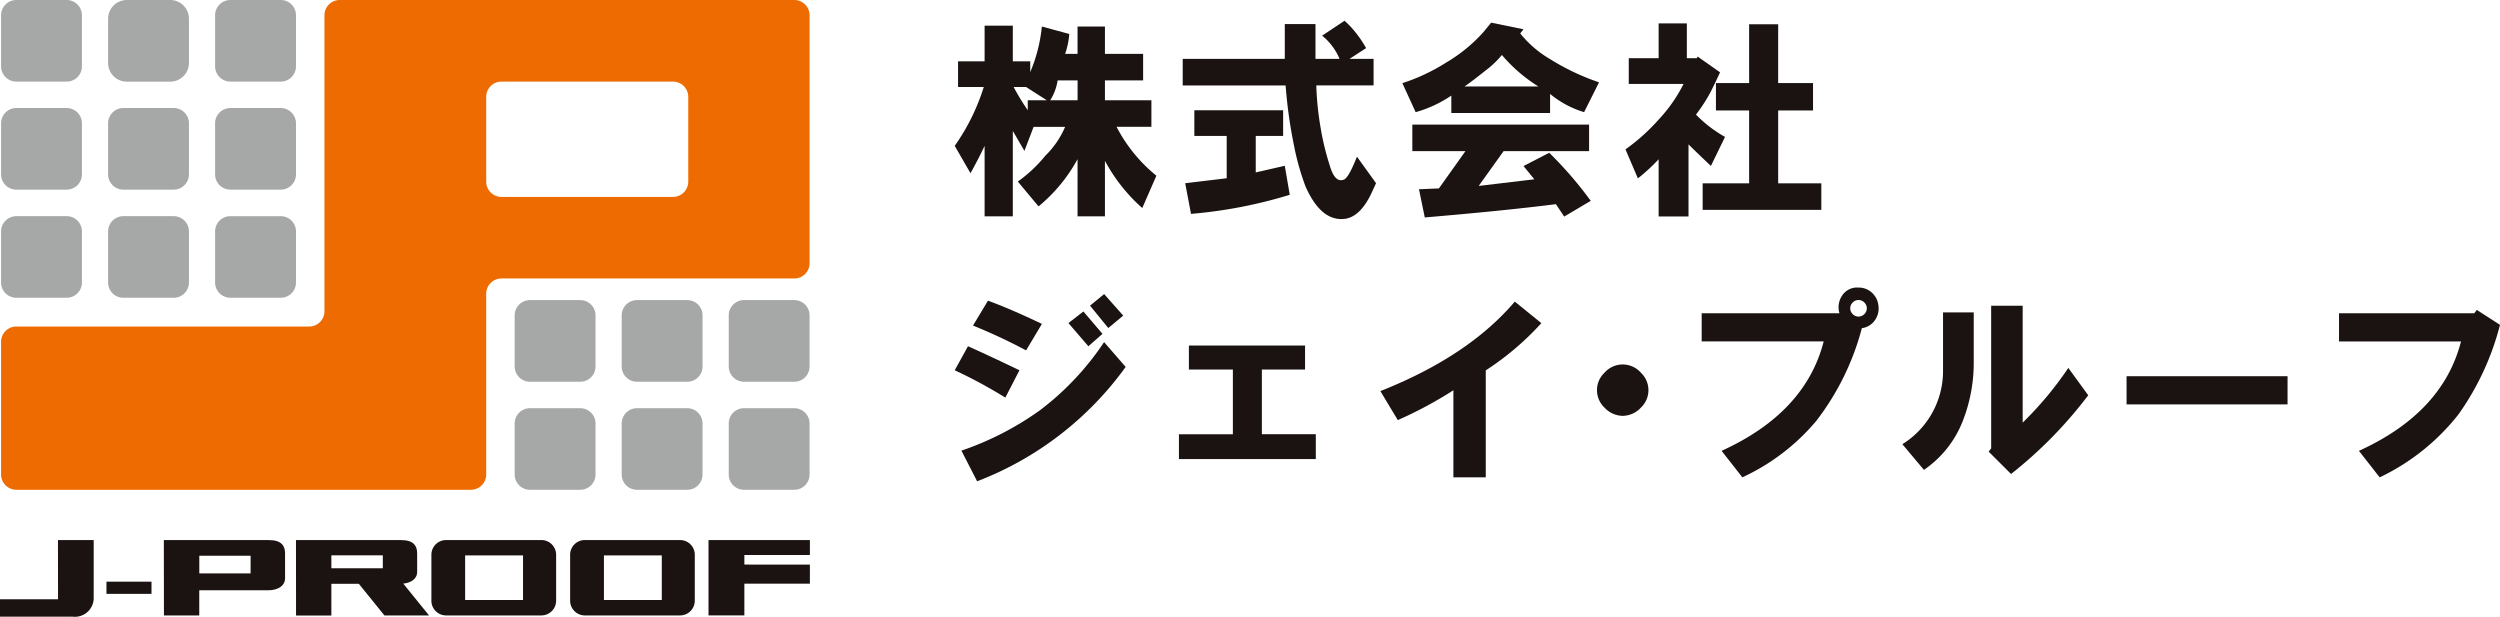 <svg xmlns="http://www.w3.org/2000/svg" width="261.855" height="64.589" viewBox="0 0 261.855 64.589">
  <g id="h_logo" transform="translate(-162 -136.705)">
    <g id="logomark" transform="translate(162 136.705)">
      <path id="パス_787" data-name="パス 787" d="M6.071,69.137H9.813v6.172A1.972,1.972,0,0,1,7.589,77.16H0V75.342H6.079Z" transform="translate(0 -12.571)" fill="#1a1311"/>
      <rect id="長方形_1338" data-name="長方形 1338" width="4.718" height="1.277" transform="translate(11.151 60.926)" fill="#1a1311"/>
      <path id="パス_788" data-name="パス 788" d="M102.205,70.7V69.137H91.587v7.895h3.755V73.705h6.863v-2H95.342V70.7Z" transform="translate(-17.376 -12.571)" fill="#1a1311"/>
      <path id="パス_789" data-name="パス 789" d="M67.3,69.137H57.289a1.535,1.535,0,0,0-1.522,1.546v4.806a1.539,1.539,0,0,0,1.522,1.544H67.3a1.548,1.548,0,0,0,1.531-1.544V70.683A1.543,1.543,0,0,0,67.3,69.137m-1.937,6.277H59.3V70.742h6.065Z" transform="translate(-10.581 -12.571)" fill="#1a1311"/>
      <path id="パス_790" data-name="パス 790" d="M85.234,69.137h-10A1.539,1.539,0,0,0,73.7,70.683v4.806a1.544,1.544,0,0,0,1.529,1.544h10a1.544,1.544,0,0,0,1.527-1.544V70.683a1.539,1.539,0,0,0-1.527-1.546M83.3,75.414h-6.06V70.742H83.3Z" transform="translate(-13.983 -12.571)" fill="#1a1311"/>
      <path id="パス_791" data-name="パス 791" d="M32.206,69.137H21.176l.011,7.9h3.7V74.4h7.2c1.177,0,1.787-.574,1.787-1.233V70.542c0-.786-.363-1.4-1.671-1.4m-1.941,3.485H24.891V70.781h5.375Z" transform="translate(-4.016 -12.571)" fill="#1a1311"/>
      <path id="パス_792" data-name="パス 792" d="M52.2,77.033,49.5,73.7c.955-.091,1.455-.617,1.455-1.2V70.542c0-.786-.361-1.4-1.669-1.4H38.262l.007,7.9h3.7V73.719h2.876l2.681,3.314ZM41.969,70.739h5.389V72.09H41.969Z" transform="translate(-7.261 -12.571)" fill="#1a1311"/>
      <path id="パス_793" data-name="パス 793" d="M8.609,6.947a1.6,1.6,0,0,1-1.59,1.6H1.726A1.6,1.6,0,0,1,.14,6.947V1.6A1.6,1.6,0,0,1,1.726,0H7.019a1.6,1.6,0,0,1,1.59,1.6Z" transform="translate(-0.027)" fill="#a6a7a7"/>
      <path id="パス_794" data-name="パス 794" d="M8.609,20.777a1.6,1.6,0,0,1-1.59,1.6H1.726a1.6,1.6,0,0,1-1.586-1.6V15.433a1.6,1.6,0,0,1,1.586-1.606H7.019a1.605,1.605,0,0,1,1.59,1.606Z" transform="translate(-0.027 -2.513)" fill="#a6a7a7"/>
      <path id="パス_795" data-name="パス 795" d="M8.609,34.617a1.6,1.6,0,0,1-1.59,1.6H1.726a1.593,1.593,0,0,1-1.586-1.6V29.271a1.6,1.6,0,0,1,1.586-1.6H7.019a1.6,1.6,0,0,1,1.59,1.6Z" transform="translate(-0.027 -5.03)" fill="#a6a7a7"/>
      <path id="長方形_1339" data-name="長方形 1339" d="M1.961,0H6.507a1.96,1.96,0,0,1,1.96,1.96V6.592a1.96,1.96,0,0,1-1.96,1.96H1.958A1.958,1.958,0,0,1,0,6.594V1.961A1.961,1.961,0,0,1,1.961,0Z" transform="translate(11.324)" fill="#a6a7a7"/>
      <path id="パス_796" data-name="パス 796" d="M36.278,6.947a1.6,1.6,0,0,1-1.593,1.6H29.393a1.6,1.6,0,0,1-1.589-1.6V1.6A1.6,1.6,0,0,1,29.393,0h5.292a1.6,1.6,0,0,1,1.593,1.6Z" transform="translate(-5.275)" fill="#a6a7a7"/>
      <path id="パス_797" data-name="パス 797" d="M22.441,20.777a1.6,1.6,0,0,1-1.587,1.6H15.562a1.6,1.6,0,0,1-1.588-1.6V15.433a1.6,1.6,0,0,1,1.588-1.606h5.292a1.6,1.6,0,0,1,1.587,1.606Z" transform="translate(-2.651 -2.513)" fill="#a6a7a7"/>
      <path id="パス_798" data-name="パス 798" d="M36.278,20.777a1.6,1.6,0,0,1-1.593,1.6H29.393a1.6,1.6,0,0,1-1.589-1.6V15.433a1.606,1.606,0,0,1,1.589-1.606h5.292a1.607,1.607,0,0,1,1.593,1.606Z" transform="translate(-5.275 -2.513)" fill="#a6a7a7"/>
      <path id="パス_799" data-name="パス 799" d="M22.441,34.617a1.593,1.593,0,0,1-1.587,1.6H15.562a1.59,1.59,0,0,1-1.588-1.6V29.271a1.6,1.6,0,0,1,1.588-1.6h5.292a1.6,1.6,0,0,1,1.587,1.6Z" transform="translate(-2.651 -5.03)" fill="#a6a7a7"/>
      <path id="パス_800" data-name="パス 800" d="M36.278,34.616a1.6,1.6,0,0,1-1.593,1.6H29.393a1.6,1.6,0,0,1-1.589-1.6V29.272a1.6,1.6,0,0,1,1.589-1.6h5.292a1.6,1.6,0,0,1,1.593,1.6Z" transform="translate(-5.275 -5.029)" fill="#a6a7a7"/>
      <path id="パス_801" data-name="パス 801" d="M94.2,53.856a1.594,1.594,0,0,1,1.584-1.6h5.294a1.6,1.6,0,0,1,1.588,1.6V59.2a1.6,1.6,0,0,1-1.588,1.6H95.786A1.6,1.6,0,0,1,94.2,59.2Z" transform="translate(-17.871 -9.5)" fill="#a6a7a7"/>
      <path id="パス_802" data-name="パス 802" d="M94.2,40.028a1.6,1.6,0,0,1,1.584-1.609h5.294a1.6,1.6,0,0,1,1.588,1.609v5.343a1.6,1.6,0,0,1-1.588,1.6H95.786a1.6,1.6,0,0,1-1.584-1.6Z" transform="translate(-17.871 -6.986)" fill="#a6a7a7"/>
      <path id="パス_803" data-name="パス 803" d="M80.366,53.856a1.6,1.6,0,0,1,1.587-1.6h5.289a1.6,1.6,0,0,1,1.591,1.6V59.2a1.6,1.6,0,0,1-1.591,1.6H81.953a1.6,1.6,0,0,1-1.587-1.6Z" transform="translate(-15.248 -9.5)" fill="#a6a7a7"/>
      <path id="パス_804" data-name="パス 804" d="M80.366,40.028a1.6,1.6,0,0,1,1.59-1.609h5.291a1.6,1.6,0,0,1,1.588,1.609v5.343a1.6,1.6,0,0,1-1.588,1.6H81.956a1.6,1.6,0,0,1-1.59-1.6Z" transform="translate(-15.248 -6.986)" fill="#a6a7a7"/>
      <path id="パス_805" data-name="パス 805" d="M66.532,53.856a1.6,1.6,0,0,1,1.591-1.6h5.288a1.6,1.6,0,0,1,1.59,1.6V59.2a1.6,1.6,0,0,1-1.59,1.6H68.123a1.6,1.6,0,0,1-1.591-1.6Z" transform="translate(-12.624 -9.5)" fill="#a6a7a7"/>
      <path id="パス_806" data-name="パス 806" d="M66.532,40.028a1.6,1.6,0,0,1,1.591-1.609h5.288A1.6,1.6,0,0,1,75,40.028v5.343a1.6,1.6,0,0,1-1.59,1.6H68.123a1.6,1.6,0,0,1-1.591-1.6Z" transform="translate(-12.624 -6.986)" fill="#a6a7a7"/>
      <path id="パス_807" data-name="パス 807" d="M83.234,0H35.6a1.6,1.6,0,0,0-1.589,1.6v31a1.6,1.6,0,0,1-1.587,1.6H1.726a1.6,1.6,0,0,0-1.586,1.6V49.7a1.6,1.6,0,0,0,1.586,1.6H49.364a1.6,1.6,0,0,0,1.589-1.6V30.762a1.6,1.6,0,0,1,1.582-1.592h30.7a1.6,1.6,0,0,0,1.588-1.6V1.6A1.6,1.6,0,0,0,83.234,0M72.117,19.016a1.6,1.6,0,0,1-1.588,1.609H52.536a1.6,1.6,0,0,1-1.582-1.591v-8.9a1.593,1.593,0,0,1,1.582-1.585H70.529a1.6,1.6,0,0,1,1.588,1.608v8.858" transform="translate(-0.027 0)" fill="#ed6b00"/>
    </g>
    <g id="logo01" transform="translate(262 138.879)">
      <path id="パス_808" data-name="パス 808" d="M7.91,4.92V6.049A16.381,16.381,0,0,0,9.127,1.274L12,2.055a8.37,8.37,0,0,1-.435,2.084h1.3V1.274h2.868V4.139h4V6.917h-4V9H20.6v2.778H16.95A16.151,16.151,0,0,0,21.122,16.9l-1.477,3.385a17.767,17.767,0,0,1-3.912-4.948v5.817H12.865v-5.99a16.752,16.752,0,0,1-4.085,4.948l-2.173-2.6a14.517,14.517,0,0,0,2.869-2.691,9.378,9.378,0,0,0,2.086-3.038h-3.3L7.3,14.3,6.085,12.212v8.941H3.129V13.775q-.608,1.3-1.478,2.864L0,13.775A22.151,22.151,0,0,0,3.042,7.611H.348V4.92H3.129V1.187H6.085V4.92ZM6.171,7.611a24.6,24.6,0,0,0,1.478,2.431V9h2L7.475,7.611ZM10,9h2.869V6.917H10.778A5.36,5.36,0,0,1,10,9" transform="translate(0 -0.67)" fill="#1a1311"/>
      <path id="パス_809" data-name="パス 809" d="M54.512.375a9.593,9.593,0,0,1,1.217,1.3A11.844,11.844,0,0,1,56.772,3.24L55.034,4.368h2.521V7.146h-6a31.507,31.507,0,0,0,.435,4.34,27.816,27.816,0,0,0,.956,3.993q.522,1.823,1.39,1.563.522,0,1.478-2.431l2,2.778-.521,1.128q-1.131,2.344-2.694,2.6-2.521.347-4.172-3.385A26.474,26.474,0,0,1,49.21,13.4a49.893,49.893,0,0,1-.869-6.25H37.563V4.368H48.254V.722H51.47V4.368h2.521a6.2,6.2,0,0,0-1.825-2.431Zm-9.3,12.066v3.82l3.042-.695.521,3.038a49.254,49.254,0,0,1-10.343,2l-.608-3.212,4.346-.521V12.441H38.78V9.75h9.3v2.691Z" transform="translate(-13.683 -0.375)" fill="#1a1311"/>
      <path id="パス_810" data-name="パス 810" d="M82.269,1.643,83.05.688l3.39.694-.348.434a11.42,11.42,0,0,0,3.129,2.691A24.553,24.553,0,0,0,94.35,6.938l-1.565,3.125a10.211,10.211,0,0,1-3.563-1.91v2H78.878V8.327a12.825,12.825,0,0,1-3.737,1.736L73.75,7.025a20.126,20.126,0,0,0,4.607-2.17,16.326,16.326,0,0,0,3.912-3.211M90.7,21l-.869-1.3q-5.476.694-13.733,1.389l-.609-2.952,2.087-.087,2.781-3.906H74.793V11.365H93.307v2.778H84.354l-2.608,3.646,5.824-.694-1.13-1.389,2.694-1.389a40.688,40.688,0,0,1,4.346,5.034ZM80.269,7.372H88a16.178,16.178,0,0,1-3.825-3.3,9.771,9.771,0,0,1-1.738,1.649q-1.3,1.042-2.173,1.65" transform="translate(-26.863 -0.489)" fill="#1a1311"/>
      <path id="パス_811" data-name="パス 811" d="M116.584,7.149h-5.736V4.458h3.129V.812h2.955V4.458h1.043l.087-.173,2.347,1.65q-.348.781-.956,2a17.416,17.416,0,0,1-1.565,2.431A13.382,13.382,0,0,0,120.93,12.7l-1.477,3.038q-1.3-1.214-2.347-2.257v7.553h-3.129v-5.99a19.58,19.58,0,0,1-2.173,2l-1.3-3.038a20.6,20.6,0,0,0,3.477-3.125,15.685,15.685,0,0,0,2.607-3.733m2,10.417h4.867V9.927h-3.476V7.062h3.476V.9h3.042V7.062h3.651V9.927h-3.651v7.639h4.52v2.778h-12.43Z" transform="translate(-40.248 -0.534)" fill="#1a1311"/>
      <g id="グループ_1613" data-name="グループ 1613" transform="translate(0 27.947)">
        <path id="パス_812" data-name="パス 812" d="M149.875,9.049l1.39-2.518q2.695,1.216,5.389,2.518l-1.478,2.865a50.278,50.278,0,0,0-5.3-2.865m.7,8.42a31.55,31.55,0,0,0,8.257-4.253A29.276,29.276,0,0,0,165.52,6.1l2.26,2.6a34.323,34.323,0,0,1-15.559,11.979Zm1.217-13.108,1.565-2.6q2.172.781,5.649,2.431L157.35,6.966a58.186,58.186,0,0,0-5.563-2.6m10-.26,1.565-1.215,2,2.344-1.478,1.3Zm2.26-1.823,1.478-1.215,2,2.257-1.565,1.3Z" transform="translate(-149.875 -0.388)" fill="#1a1311"/>
        <path id="パス_813" data-name="パス 813" d="M186.813,21.455v-2.6h5.65V12.08h-4.607V9.563h12.168V12.08H195.5v6.771h5.65v2.6Z" transform="translate(-163.329 -3.492)" fill="#1a1311"/>
        <path id="パス_814" data-name="パス 814" d="M220,11.687q9.213-3.646,14.081-9.375l2.782,2.257a29.644,29.644,0,0,1-5.824,4.948v11.2h-3.39V11.6a42.753,42.753,0,0,1-5.824,3.125Z" transform="translate(-175.417 -0.844)" fill="#1a1311"/>
        <path id="パス_815" data-name="パス 815" d="M258.382,18.069a2.657,2.657,0,0,1-1.912-.868,2.516,2.516,0,0,1,0-3.646,2.54,2.54,0,0,1,3.825,0,2.516,2.516,0,0,1,0,3.646,2.659,2.659,0,0,1-1.912.868" transform="translate(-188.417 -4.632)" fill="#1a1311"/>
        <path id="パス_816" data-name="パス 816" d="M272.938,2.691h14.429a2.189,2.189,0,0,1,.261-1.823A1.866,1.866,0,0,1,289.366,0a2.015,2.015,0,0,1,1.478.608,2.114,2.114,0,0,1,.608,1.3,2.1,2.1,0,0,1-.348,1.476,1.954,1.954,0,0,1-1.39.868,27.219,27.219,0,0,1-4.781,9.723,22.26,22.26,0,0,1-7.736,5.9L275.024,17.1q8.778-3.993,10.692-11.459H272.938Zm17.036.087a.839.839,0,0,0,0-1.215.841.841,0,0,0-1.217,0,.839.839,0,0,0,0,1.215.841.841,0,0,0,1.217,0" transform="translate(-194.7)" fill="#1a1311"/>
        <path id="パス_817" data-name="パス 817" d="M306,17.5a9.014,9.014,0,0,0,4.259-7.726V3.695h3.216V8.817a16.7,16.7,0,0,1-1.217,6.424,11.021,11.021,0,0,1-4,4.948Zm9.04.781.261-.347V3h3.3v12.24a36.315,36.315,0,0,0,4.781-5.73l2.086,2.865a45.237,45.237,0,0,1-8.084,8.246Z" transform="translate(-206.742 -1.095)" fill="#1a1311"/>
        <rect id="長方形_1340" data-name="長方形 1340" width="16.862" height="2.951" transform="translate(122.741 9.285)" fill="#1a1311"/>
        <path id="パス_818" data-name="パス 818" d="M377.938,4.034h14.168l.261-.347L394.8,5.25a28.325,28.325,0,0,1-4.346,9.375,23.145,23.145,0,0,1-8.257,6.6l-2.173-2.778q8.778-3.992,10.692-11.459H377.938Z" transform="translate(-232.945 -1.346)" fill="#1a1311"/>
      </g>
    </g>
  </g>
</svg>
